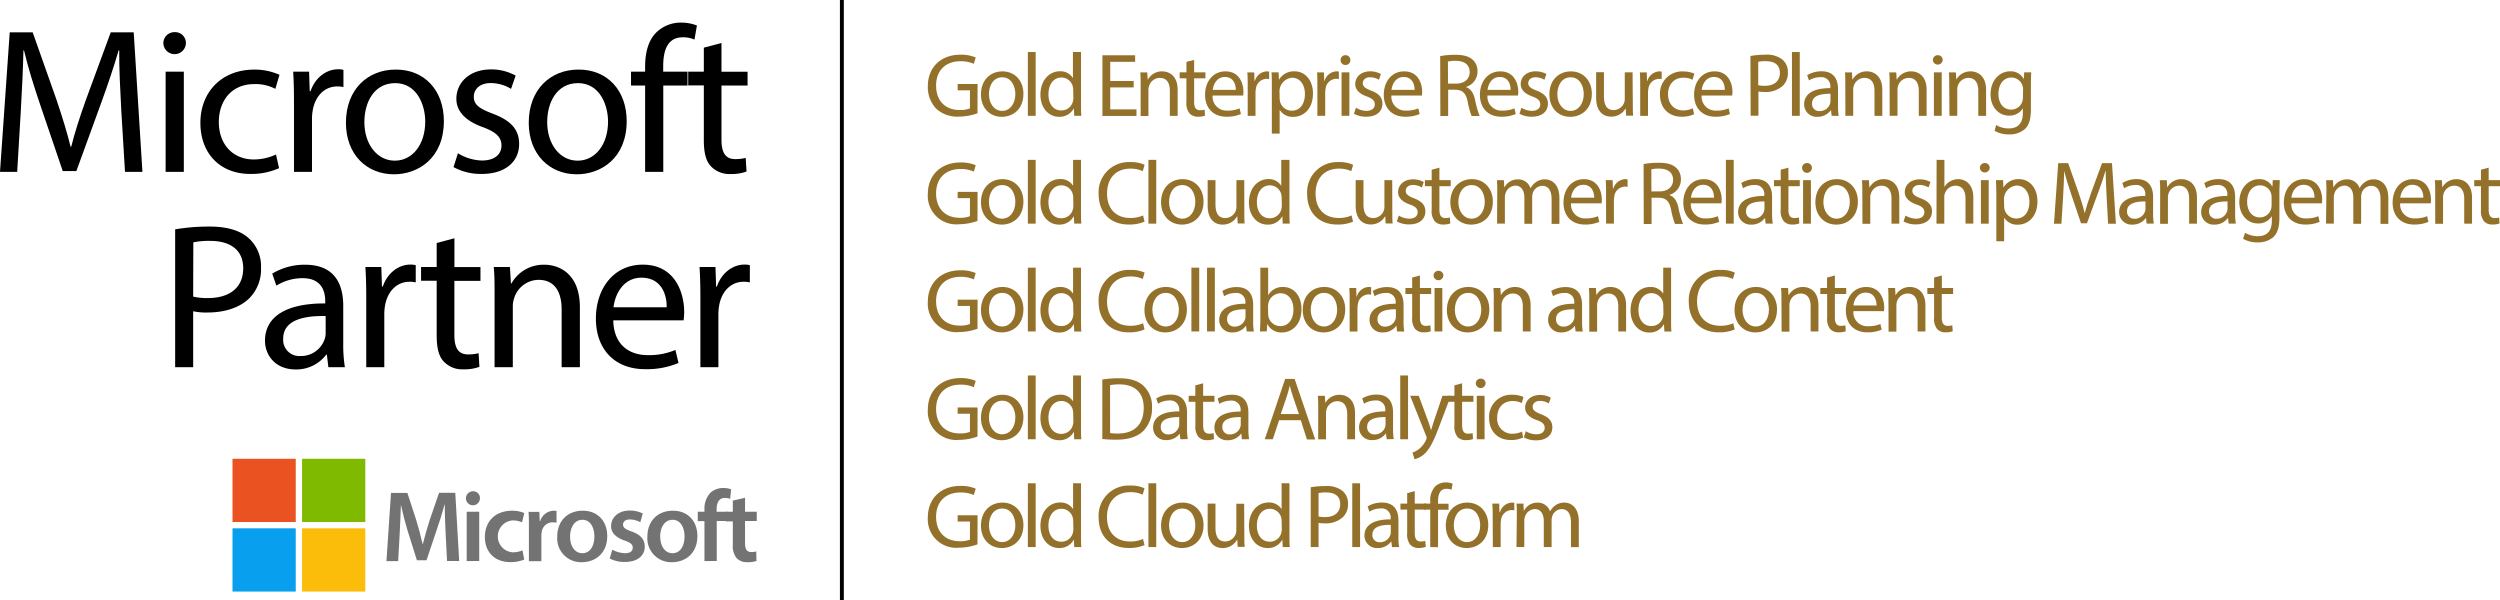 <svg id="Layer_1" data-name="Layer 1" xmlns="http://www.w3.org/2000/svg" viewBox="0 0 640 153.65"><defs><style>.cls-1{fill:#93712a;}.cls-2{fill:#737373;}.cls-3{fill:#7fb900;}.cls-4{fill:#ea5321;}.cls-5{fill:#08a0ee;}.cls-6{fill:#fbbc0a;}</style></defs><title>microsoft-partner</title><path class="cls-1" d="M250.24,29a14.42,14.42,0,0,1-4.76.85,8,8,0,0,1-5.79-2A8,8,0,0,1,237.53,22c0-4.62,3.19-8,8.39-8a9.6,9.6,0,0,1,3.86.71l-.48,1.63a8,8,0,0,0-3.43-.66c-3.77,0-6.23,2.34-6.23,6.23s2.37,6.25,6,6.25a6.56,6.56,0,0,0,2.67-.41V23.12h-3.15V21.51h5.1Z"/><path class="cls-1" d="M262,24c0,4.12-2.86,5.91-5.55,5.91-3,0-5.33-2.21-5.33-5.73,0-3.72,2.44-5.91,5.52-5.91S262,20.59,262,24Zm-8.83.11c0,2.44,1.4,4.28,3.38,4.28s3.38-1.81,3.38-4.32c0-1.89-.95-4.28-3.34-4.28S253.17,22,253.17,24.1Z"/><path class="cls-1" d="M263.13,13.32h2V29.65h-2Z"/><path class="cls-1" d="M276.74,13.32V26.77c0,1,0,2.12.09,2.88H275l-.09-1.93h0a4.13,4.13,0,0,1-3.8,2.18c-2.69,0-4.76-2.28-4.76-5.66,0-3.7,2.28-6,5-6A3.73,3.73,0,0,1,274.67,20h0V13.32Zm-2,9.73a3.46,3.46,0,0,0-.09-.85,3,3,0,0,0-2.92-2.35c-2.09,0-3.33,1.84-3.33,4.3,0,2.25,1.1,4.12,3.29,4.12a3,3,0,0,0,3-2.42,3.42,3.42,0,0,0,.09-.87Z"/><path class="cls-1" d="M290.22,22.38h-6V28h6.72v1.68h-8.72V14.15h8.37v1.68h-6.37v4.9h6Z"/><path class="cls-1" d="M292,21.53c0-1.15,0-2.09-.09-3h1.79l.12,1.84h.05a4.07,4.07,0,0,1,3.67-2.1c1.54,0,3.94.92,3.94,4.74v6.65h-2V23.23c0-1.79-.66-3.29-2.57-3.29A2.89,2.89,0,0,0,294.17,22,3,3,0,0,0,294,23v6.69h-2Z"/><path class="cls-1" d="M305.7,15.32v3.2h2.89v1.54H305.7v6c0,1.38.39,2.16,1.51,2.16a4.54,4.54,0,0,0,1.18-.14l.09,1.52a5,5,0,0,1-1.8.28A2.8,2.8,0,0,1,304.5,29a4.16,4.16,0,0,1-.78-2.9V20.06H302V18.52h1.73V15.85Z"/><path class="cls-1" d="M310.43,24.45a3.57,3.57,0,0,0,3.82,3.86,7.35,7.35,0,0,0,3.08-.57l.35,1.45a9.06,9.06,0,0,1-3.7.69c-3.43,0-5.48-2.26-5.48-5.61s2-6,5.22-6c3.64,0,4.6,3.2,4.6,5.25a6.46,6.46,0,0,1-.07.94ZM316.37,23c0-1.29-.53-3.29-2.81-3.29-2.05,0-2.94,1.89-3.1,3.29Z"/><path class="cls-1" d="M319.41,22c0-1.31,0-2.44-.1-3.47h1.77l.07,2.18h.1a3.34,3.34,0,0,1,3.08-2.44,2.4,2.4,0,0,1,.57.07v1.91a3.41,3.41,0,0,0-.69-.07,2.83,2.83,0,0,0-2.71,2.6,5.36,5.36,0,0,0-.09.94v5.94h-2Z"/><path class="cls-1" d="M325.59,22.15c0-1.42,0-2.57-.09-3.63h1.82l.09,1.91h0a4.38,4.38,0,0,1,4-2.17c2.69,0,4.71,2.28,4.71,5.66,0,4-2.43,6-5.06,6a3.87,3.87,0,0,1-3.42-1.75h-.05V34.2h-2Zm2,3a5,5,0,0,0,.09.82,3.12,3.12,0,0,0,3,2.37c2.14,0,3.38-1.74,3.38-4.3,0-2.23-1.17-4.14-3.31-4.14a3.52,3.52,0,0,0-3.2,3.34Z"/><path class="cls-1" d="M337.25,22c0-1.31,0-2.44-.09-3.47h1.77L339,20.7h.09a3.36,3.36,0,0,1,3.08-2.44,2.56,2.56,0,0,1,.58.07v1.91a3.49,3.49,0,0,0-.69-.07,2.84,2.84,0,0,0-2.72,2.6,6.52,6.52,0,0,0-.09.94v5.94h-2Z"/><path class="cls-1" d="M345.69,15.39a1.19,1.19,0,0,1-1.28,1.24,1.2,1.2,0,0,1-1.22-1.24,1.22,1.22,0,0,1,1.26-1.26A1.2,1.2,0,0,1,345.69,15.39Zm-2.25,14.26V18.52h2V29.65Z"/><path class="cls-1" d="M347.12,27.58a5.33,5.33,0,0,0,2.67.8c1.47,0,2.16-.73,2.16-1.65s-.58-1.5-2.07-2.05c-2-.71-2.94-1.82-2.94-3.15,0-1.79,1.44-3.27,3.84-3.27a5.63,5.63,0,0,1,2.73.69l-.5,1.48a4.33,4.33,0,0,0-2.28-.65c-1.2,0-1.86.69-1.86,1.52s.66,1.33,2.11,1.89c1.93.73,2.92,1.7,2.92,3.35,0,2-1.51,3.34-4.16,3.34a6.38,6.38,0,0,1-3.13-.76Z"/><path class="cls-1" d="M356.2,24.45A3.57,3.57,0,0,0,360,28.31a7.35,7.35,0,0,0,3.08-.57l.35,1.45a9.06,9.06,0,0,1-3.7.69c-3.43,0-5.48-2.26-5.48-5.61s2-6,5.22-6c3.64,0,4.6,3.2,4.6,5.25a8.31,8.31,0,0,1-.07.94ZM362.14,23c0-1.29-.53-3.29-2.81-3.29-2.05,0-2.94,1.89-3.1,3.29Z"/><path class="cls-1" d="M368.69,14.36a20.58,20.58,0,0,1,3.84-.33c2.14,0,3.52.39,4.49,1.27a3.87,3.87,0,0,1,1.22,2.94,4.08,4.08,0,0,1-2.92,4v.07c1.19.41,1.9,1.51,2.27,3.12a25.36,25.36,0,0,0,1.2,4.26h-2.07a19.62,19.62,0,0,1-1-3.71c-.46-2.13-1.28-2.94-3.1-3h-1.89v6.72h-2Zm2,7.05h2.05c2.14,0,3.5-1.17,3.5-2.94,0-2-1.45-2.87-3.57-2.9a8.36,8.36,0,0,0-2,.19Z"/><path class="cls-1" d="M380.79,24.45a3.56,3.56,0,0,0,3.82,3.86,7.35,7.35,0,0,0,3.08-.57l.34,1.45a9,9,0,0,1-3.7.69c-3.43,0-5.47-2.26-5.47-5.61s2-6,5.22-6c3.63,0,4.6,3.2,4.6,5.25a8.31,8.31,0,0,1-.07.94ZM386.72,23c0-1.29-.53-3.29-2.8-3.29-2.05,0-2.95,1.89-3.11,3.29Z"/><path class="cls-1" d="M389.48,27.58a5.33,5.33,0,0,0,2.67.8c1.47,0,2.16-.73,2.16-1.65s-.57-1.5-2.07-2.05c-2-.71-2.94-1.82-2.94-3.15,0-1.79,1.45-3.27,3.84-3.27a5.64,5.64,0,0,1,2.74.69l-.51,1.48a4.3,4.3,0,0,0-2.28-.65c-1.19,0-1.86.69-1.86,1.52s.67,1.33,2.12,1.89c1.93.73,2.92,1.7,2.92,3.35,0,2-1.52,3.34-4.16,3.34a6.35,6.35,0,0,1-3.13-.76Z"/><path class="cls-1" d="M407.51,24c0,4.12-2.85,5.91-5.54,5.91-3,0-5.33-2.21-5.33-5.73,0-3.72,2.44-5.91,5.52-5.91S407.51,20.59,407.51,24Zm-8.83.11c0,2.44,1.41,4.28,3.38,4.28s3.38-1.81,3.38-4.32c0-1.89-.94-4.28-3.33-4.28S398.68,22,398.68,24.1Z"/><path class="cls-1" d="M418,26.61c0,1.15,0,2.16.09,3h-1.8l-.11-1.82h-.05a4.18,4.18,0,0,1-3.68,2.07c-1.74,0-3.84-1-3.84-4.88v-6.5h2v6.16c0,2.12.64,3.54,2.48,3.54a2.92,2.92,0,0,0,2.67-1.84,3.09,3.09,0,0,0,.18-1V18.52h2Z"/><path class="cls-1" d="M419.89,22c0-1.31,0-2.44-.09-3.47h1.77l.07,2.18h.09a3.35,3.35,0,0,1,3.08-2.44,2.56,2.56,0,0,1,.58.07v1.91a3.49,3.49,0,0,0-.69-.07,2.84,2.84,0,0,0-2.72,2.6,6.52,6.52,0,0,0-.09.94v5.94h-2Z"/><path class="cls-1" d="M433.69,29.23a7.38,7.38,0,0,1-3.2.65c-3.36,0-5.54-2.28-5.54-5.68a5.66,5.66,0,0,1,6-5.91,6.86,6.86,0,0,1,2.8.57l-.46,1.57a4.63,4.63,0,0,0-2.34-.53c-2.55,0-3.93,1.88-3.93,4.2,0,2.58,1.65,4.17,3.86,4.17a5.76,5.76,0,0,0,2.48-.55Z"/><path class="cls-1" d="M435.62,24.45a3.57,3.57,0,0,0,3.82,3.86,7.35,7.35,0,0,0,3.08-.57l.35,1.45a9.12,9.12,0,0,1-3.71.69c-3.42,0-5.47-2.26-5.47-5.61s2-6,5.22-6c3.63,0,4.6,3.2,4.6,5.25a8.31,8.31,0,0,1-.07.94ZM441.55,23c0-1.29-.52-3.29-2.8-3.29-2.05,0-2.94,1.89-3.11,3.29Z"/><path class="cls-1" d="M448.11,14.33A23.31,23.31,0,0,1,452,14a6.36,6.36,0,0,1,4.35,1.29,4.17,4.17,0,0,1,1.35,3.24,4.54,4.54,0,0,1-1.19,3.31,6.41,6.41,0,0,1-4.74,1.71,7.15,7.15,0,0,1-1.61-.14v6.21h-2Zm2,7.48a7,7,0,0,0,1.66.16c2.41,0,3.88-1.18,3.88-3.31s-1.45-3-3.65-3a8.57,8.57,0,0,0-1.89.16Z"/><path class="cls-1" d="M458.74,13.32h2V29.65h-2Z"/><path class="cls-1" d="M468.9,29.65l-.16-1.41h-.07a4.13,4.13,0,0,1-3.4,1.66,3.18,3.18,0,0,1-3.41-3.2c0-2.69,2.4-4.16,6.7-4.14v-.23A2.29,2.29,0,0,0,466,19.76a5.5,5.5,0,0,0-2.9.83l-.46-1.34a7,7,0,0,1,3.66-1c3.4,0,4.23,2.33,4.23,4.56V27a15.5,15.5,0,0,0,.18,2.67ZM468.6,24c-2.21,0-4.71.34-4.71,2.5a1.8,1.8,0,0,0,1.91,1.94,2.76,2.76,0,0,0,2.69-1.87,2,2,0,0,0,.11-.64Z"/><path class="cls-1" d="M472.4,21.53c0-1.15,0-2.09-.09-3h1.79l.11,1.84h.05a4.09,4.09,0,0,1,3.68-2.1c1.54,0,3.93.92,3.93,4.74v6.65h-2V23.23c0-1.79-.67-3.29-2.58-3.29A2.89,2.89,0,0,0,474.56,22a3,3,0,0,0-.14.95v6.69h-2Z"/><path class="cls-1" d="M483.74,21.53c0-1.15,0-2.09-.09-3h1.79l.11,1.84h.05a4.09,4.09,0,0,1,3.68-2.1c1.54,0,3.93.92,3.93,4.74v6.65h-2V23.23c0-1.79-.67-3.29-2.58-3.29A2.88,2.88,0,0,0,485.9,22a3,3,0,0,0-.14.95v6.69h-2Z"/><path class="cls-1" d="M497.33,15.39a1.26,1.26,0,0,1-2.51,0,1.23,1.23,0,0,1,1.27-1.26A1.2,1.2,0,0,1,497.33,15.39Zm-2.25,14.26V18.52h2V29.65Z"/><path class="cls-1" d="M499,21.53c0-1.15,0-2.09-.09-3h1.79l.12,1.84h0a4.1,4.1,0,0,1,3.68-2.1c1.54,0,3.94.92,3.94,4.74v6.65h-2V23.23c0-1.79-.66-3.29-2.57-3.29A2.89,2.89,0,0,0,501.19,22a3,3,0,0,0-.13.95v6.69h-2Z"/><path class="cls-1" d="M520,18.52c-.05.8-.09,1.7-.09,3.06V28c0,2.55-.51,4.11-1.59,5.08a5.9,5.9,0,0,1-4,1.33,7.17,7.17,0,0,1-3.7-.92L511,32a6.23,6.23,0,0,0,3.26.88c2.07,0,3.59-1.08,3.59-3.89V27.74h0a4,4,0,0,1-3.54,1.86c-2.76,0-4.73-2.34-4.73-5.43,0-3.77,2.46-5.91,5-5.91a3.7,3.7,0,0,1,3.47,1.94h.05l.09-1.68Zm-2.09,4.39a3,3,0,0,0-3-3.06c-1.93,0-3.31,1.63-3.31,4.21,0,2.18,1.11,4,3.29,4A3,3,0,0,0,517.71,26a3.67,3.67,0,0,0,.16-1.08Z"/><path class="cls-1" d="M250.24,56.56a14.42,14.42,0,0,1-4.76.85,7.28,7.28,0,0,1-7.95-7.82c0-4.62,3.19-8,8.39-8a9.6,9.6,0,0,1,3.86.71l-.48,1.63a8,8,0,0,0-3.43-.66c-3.77,0-6.23,2.34-6.23,6.23s2.37,6.25,6,6.25a6.56,6.56,0,0,0,2.67-.41V50.72h-3.15V49.11h5.1Z"/><path class="cls-1" d="M262,51.59c0,4.12-2.86,5.91-5.55,5.91-3,0-5.33-2.21-5.33-5.73,0-3.72,2.44-5.91,5.52-5.91S262,48.19,262,51.59Zm-8.83.12c0,2.43,1.4,4.27,3.38,4.27s3.38-1.81,3.38-4.32c0-1.89-.95-4.28-3.34-4.28S253.17,49.59,253.17,51.71Z"/><path class="cls-1" d="M263.13,40.92h2V57.25h-2Z"/><path class="cls-1" d="M276.74,40.92V54.37c0,1,0,2.12.09,2.88H275l-.09-1.93h0a4.13,4.13,0,0,1-3.8,2.18c-2.69,0-4.76-2.28-4.76-5.66,0-3.7,2.28-6,5-6a3.73,3.73,0,0,1,3.36,1.71h0V40.92Zm-2,9.73a3.46,3.46,0,0,0-.09-.85,3,3,0,0,0-2.92-2.35c-2.09,0-3.33,1.84-3.33,4.3,0,2.25,1.1,4.12,3.29,4.12a3,3,0,0,0,3-2.42,3.42,3.42,0,0,0,.09-.87Z"/><path class="cls-1" d="M293,56.74a9.86,9.86,0,0,1-4.09.74c-4.37,0-7.66-2.76-7.66-7.84a7.71,7.71,0,0,1,8.1-8.14,8.17,8.17,0,0,1,3.67.69l-.48,1.63a7.26,7.26,0,0,0-3.13-.65c-3.63,0-6,2.33-6,6.4,0,3.79,2.18,6.23,5.95,6.23a7.89,7.89,0,0,0,3.27-.65Z"/><path class="cls-1" d="M294,40.92h2V57.25h-2Z"/><path class="cls-1" d="M308.11,51.59c0,4.12-2.85,5.91-5.54,5.91-3,0-5.34-2.21-5.34-5.73,0-3.72,2.44-5.91,5.52-5.91S308.11,48.19,308.11,51.59Zm-8.83.12c0,2.43,1.4,4.27,3.38,4.27S306,54.17,306,51.66c0-1.89-.94-4.28-3.33-4.28S299.28,49.59,299.28,51.71Z"/><path class="cls-1" d="M318.55,54.21c0,1.15,0,2.16.09,3h-1.79l-.11-1.82h-.05A4.18,4.18,0,0,1,313,57.5c-1.75,0-3.84-1-3.84-4.87V46.12h2v6.16c0,2.12.65,3.54,2.49,3.54A2.91,2.91,0,0,0,316.34,54a2.86,2.86,0,0,0,.19-1V46.12h2Z"/><path class="cls-1" d="M330.1,40.92V54.37c0,1,0,2.12.09,2.88h-1.82l-.09-1.93h0a4.11,4.11,0,0,1-3.79,2.18c-2.69,0-4.76-2.28-4.76-5.66,0-3.7,2.28-6,5-6A3.73,3.73,0,0,1,328,47.57h0V40.92Zm-2,9.73a3.46,3.46,0,0,0-.09-.85,3,3,0,0,0-2.92-2.35c-2.09,0-3.33,1.84-3.33,4.3,0,2.25,1.1,4.12,3.29,4.12a3,3,0,0,0,3-2.42,3.42,3.42,0,0,0,.09-.87Z"/><path class="cls-1" d="M346.38,56.74a9.86,9.86,0,0,1-4.09.74c-4.37,0-7.66-2.76-7.66-7.84a7.71,7.71,0,0,1,8.09-8.14,8.19,8.19,0,0,1,3.68.69l-.48,1.63a7.26,7.26,0,0,0-3.13-.65c-3.63,0-6,2.33-6,6.4,0,3.79,2.18,6.23,5.95,6.23a7.89,7.89,0,0,0,3.27-.65Z"/><path class="cls-1" d="M356.43,54.21c0,1.15,0,2.16.09,3h-1.79l-.11-1.82h-.05a4.18,4.18,0,0,1-3.68,2.07c-1.75,0-3.84-1-3.84-4.87V46.12h2v6.16c0,2.12.65,3.54,2.49,3.54A2.91,2.91,0,0,0,354.22,54a2.86,2.86,0,0,0,.19-1V46.12h2Z"/><path class="cls-1" d="M358.09,55.18a5.33,5.33,0,0,0,2.67.8c1.47,0,2.16-.73,2.16-1.65s-.58-1.5-2.07-2c-2-.71-2.94-1.82-2.94-3.15,0-1.79,1.44-3.27,3.84-3.27a5.63,5.63,0,0,1,2.73.69L364,48a4.3,4.3,0,0,0-2.28-.65c-1.2,0-1.86.69-1.86,1.52s.66,1.33,2.11,1.89c1.93.73,2.92,1.7,2.92,3.35,0,2-1.51,3.34-4.16,3.34a6.38,6.38,0,0,1-3.13-.76Z"/><path class="cls-1" d="M368.49,42.92v3.2h2.89v1.54h-2.89v6c0,1.38.39,2.16,1.51,2.16a4.54,4.54,0,0,0,1.18-.14l.09,1.52a5,5,0,0,1-1.8.28,2.8,2.8,0,0,1-2.18-.85,4.11,4.11,0,0,1-.78-2.9V47.66h-1.73V46.12h1.73V43.45Z"/><path class="cls-1" d="M382.17,51.59c0,4.12-2.85,5.91-5.54,5.91-3,0-5.34-2.21-5.34-5.73,0-3.72,2.44-5.91,5.52-5.91S382.17,48.19,382.17,51.59Zm-8.83.12c0,2.43,1.4,4.27,3.38,4.27s3.38-1.81,3.38-4.32c0-1.89-.94-4.28-3.34-4.28S373.34,49.59,373.34,51.71Z"/><path class="cls-1" d="M383.3,49.13c0-1.15,0-2.09-.09-3H385l.09,1.79h.07a3.82,3.82,0,0,1,3.49-2,3.28,3.28,0,0,1,3.15,2.24h.05a4.38,4.38,0,0,1,1.24-1.45,3.78,3.78,0,0,1,2.46-.79c1.47,0,3.66,1,3.66,4.83v6.56h-2V51c0-2.14-.78-3.43-2.42-3.43a2.63,2.63,0,0,0-2.39,1.84,3.39,3.39,0,0,0-.16,1v6.88h-2V50.58c0-1.77-.79-3.06-2.33-3.06a2.76,2.76,0,0,0-2.5,2,2.71,2.71,0,0,0-.16,1v6.72h-2Z"/><path class="cls-1" d="M402.18,52.05A3.56,3.56,0,0,0,406,55.91a7.35,7.35,0,0,0,3.08-.57l.34,1.45a9,9,0,0,1-3.7.69c-3.43,0-5.47-2.26-5.47-5.61s2-6,5.22-6c3.63,0,4.6,3.2,4.6,5.25a8.31,8.31,0,0,1-.07.94Zm5.93-1.45c0-1.29-.53-3.29-2.8-3.29-2.05,0-2.95,1.89-3.11,3.29Z"/><path class="cls-1" d="M411.15,49.59c0-1.31,0-2.44-.09-3.47h1.77l.07,2.18H413a3.35,3.35,0,0,1,3.08-2.44,2.56,2.56,0,0,1,.58.07v1.91a3.49,3.49,0,0,0-.69-.07,2.84,2.84,0,0,0-2.72,2.6,6.52,6.52,0,0,0-.09.94v5.94h-2Z"/><path class="cls-1" d="M420.76,42a20.58,20.58,0,0,1,3.84-.33c2.14,0,3.52.39,4.49,1.27a3.87,3.87,0,0,1,1.22,2.94,4.08,4.08,0,0,1-2.92,4v.07c1.19.41,1.9,1.51,2.27,3.12a25.36,25.36,0,0,0,1.2,4.26h-2.07a20.46,20.46,0,0,1-1-3.71c-.46-2.13-1.28-2.94-3.1-3h-1.89v6.72h-2Zm2,7h2.05c2.14,0,3.5-1.17,3.5-2.94,0-2-1.45-2.87-3.57-2.9a8.36,8.36,0,0,0-2,.19Z"/><path class="cls-1" d="M432.86,52.05a3.57,3.57,0,0,0,3.82,3.86,7.35,7.35,0,0,0,3.08-.57l.35,1.45a9.12,9.12,0,0,1-3.71.69c-3.42,0-5.47-2.26-5.47-5.61s2-6,5.22-6c3.63,0,4.6,3.2,4.6,5.25a8.31,8.31,0,0,1-.07.94Zm5.93-1.45c0-1.29-.52-3.29-2.8-3.29-2.05,0-2.94,1.89-3.11,3.29Z"/><path class="cls-1" d="M441.83,40.92h2V57.25h-2Z"/><path class="cls-1" d="M452,57.25l-.16-1.41h-.07a4.14,4.14,0,0,1-3.41,1.66,3.17,3.17,0,0,1-3.4-3.2c0-2.69,2.39-4.16,6.69-4.14v-.23a2.29,2.29,0,0,0-2.53-2.57,5.55,5.55,0,0,0-2.9.83l-.46-1.34a7,7,0,0,1,3.66-1c3.4,0,4.23,2.33,4.23,4.56v4.16a15.43,15.43,0,0,0,.19,2.67Zm-.3-5.68c-2.21,0-4.72.34-4.72,2.5A1.8,1.8,0,0,0,448.89,56a2.76,2.76,0,0,0,2.69-1.87,2,2,0,0,0,.12-.64Z"/><path class="cls-1" d="M457.84,42.92v3.2h2.9v1.54h-2.9v6c0,1.38.39,2.16,1.52,2.16a4.39,4.39,0,0,0,1.17-.14l.09,1.52a4.94,4.94,0,0,1-1.79.28,2.84,2.84,0,0,1-2.19-.85,4.16,4.16,0,0,1-.78-2.9V47.66h-1.72V46.12h1.72V43.45Z"/><path class="cls-1" d="M463.84,43a1.25,1.25,0,0,1-2.5,0,1.22,1.22,0,0,1,1.26-1.26A1.2,1.2,0,0,1,463.84,43Zm-2.25,14.26V46.12h2V57.25Z"/><path class="cls-1" d="M475.62,51.59c0,4.12-2.85,5.91-5.54,5.91-3,0-5.34-2.21-5.34-5.73,0-3.72,2.44-5.91,5.52-5.91S475.62,48.19,475.62,51.59Zm-8.83.12c0,2.43,1.4,4.27,3.38,4.27s3.38-1.81,3.38-4.32c0-1.89-.95-4.28-3.34-4.28S466.79,49.59,466.79,51.71Z"/><path class="cls-1" d="M476.75,49.13c0-1.15,0-2.09-.1-3h1.8l.11,1.84h.05a4.09,4.09,0,0,1,3.68-2.1c1.54,0,3.93.92,3.93,4.74v6.65h-2V50.83c0-1.79-.67-3.29-2.58-3.29a2.88,2.88,0,0,0-2.71,2.07,2.75,2.75,0,0,0-.14,1v6.69h-2Z"/><path class="cls-1" d="M487.81,55.18a5.3,5.3,0,0,0,2.67.8c1.47,0,2.16-.73,2.16-1.65s-.58-1.5-2.07-2c-2-.71-2.95-1.82-2.95-3.15,0-1.79,1.45-3.27,3.84-3.27a5.64,5.64,0,0,1,2.74.69L493.69,48a4.26,4.26,0,0,0-2.27-.65c-1.2,0-1.86.69-1.86,1.52s.66,1.33,2.11,1.89c1.93.73,2.92,1.7,2.92,3.35,0,2-1.52,3.34-4.16,3.34a6.35,6.35,0,0,1-3.13-.76Z"/><path class="cls-1" d="M495.77,40.92h2v6.95h0a3.63,3.63,0,0,1,1.45-1.43,4.08,4.08,0,0,1,2.06-.58c1.5,0,3.89.92,3.89,4.76v6.63h-2v-6.4c0-1.79-.67-3.31-2.58-3.31a2.9,2.9,0,0,0-2.71,2,2.32,2.32,0,0,0-.14,1v6.72h-2Z"/><path class="cls-1" d="M509.36,43a1.26,1.26,0,0,1-2.51,0,1.23,1.23,0,0,1,1.27-1.26A1.2,1.2,0,0,1,509.36,43Zm-2.25,14.26V46.12h2V57.25Z"/><path class="cls-1" d="M511.06,49.75c0-1.42-.05-2.57-.09-3.63h1.82l.09,1.91h0a4.38,4.38,0,0,1,4-2.17c2.69,0,4.71,2.28,4.71,5.66,0,4-2.44,6-5.06,6a3.87,3.87,0,0,1-3.42-1.75h-.05v6h-2Zm2,3a5,5,0,0,0,.09.82,3.12,3.12,0,0,0,3,2.37c2.14,0,3.38-1.74,3.38-4.3,0-2.23-1.17-4.14-3.31-4.14a3.52,3.52,0,0,0-3.2,3.34Z"/><path class="cls-1" d="M539.3,50.44c-.11-2.16-.25-4.76-.23-6.69H539c-.53,1.82-1.17,3.75-2,5.89l-2.74,7.52h-1.52l-2.5-7.39c-.74-2.18-1.36-4.18-1.8-6h0c-.05,1.93-.16,4.53-.3,6.85l-.42,6.65h-1.9l1.08-15.5h2.55l2.64,7.49c.65,1.91,1.18,3.61,1.57,5.22h.07c.39-1.56.94-3.26,1.63-5.22l2.76-7.49h2.55l1,15.5h-2Z"/><path class="cls-1" d="M549.54,57.25l-.16-1.41h-.07a4.14,4.14,0,0,1-3.41,1.66,3.17,3.17,0,0,1-3.4-3.2c0-2.69,2.39-4.16,6.69-4.14v-.23a2.29,2.29,0,0,0-2.53-2.57,5.49,5.49,0,0,0-2.89.83l-.46-1.34a7,7,0,0,1,3.65-1c3.41,0,4.23,2.33,4.23,4.56v4.16a15.43,15.43,0,0,0,.19,2.67Zm-.3-5.68c-2.21,0-4.72.34-4.72,2.5A1.8,1.8,0,0,0,546.43,56a2.76,2.76,0,0,0,2.69-1.87,2,2,0,0,0,.12-.64Z"/><path class="cls-1" d="M553,49.13c0-1.15,0-2.09-.1-3h1.8l.11,1.84h0a4.09,4.09,0,0,1,3.68-2.1c1.54,0,3.93.92,3.93,4.74v6.65h-2V50.83c0-1.79-.67-3.29-2.58-3.29a2.88,2.88,0,0,0-2.71,2.07,2.75,2.75,0,0,0-.14,1v6.69h-2Z"/><path class="cls-1" d="M570.54,57.25l-.16-1.41h-.07a4.14,4.14,0,0,1-3.41,1.66,3.17,3.17,0,0,1-3.4-3.2c0-2.69,2.39-4.16,6.69-4.14v-.23a2.29,2.29,0,0,0-2.53-2.57,5.55,5.55,0,0,0-2.9.83l-.46-1.34a7,7,0,0,1,3.66-1c3.4,0,4.23,2.33,4.23,4.56v4.16a15.43,15.43,0,0,0,.19,2.67Zm-.3-5.68c-2.21,0-4.72.34-4.72,2.5A1.8,1.8,0,0,0,567.43,56a2.76,2.76,0,0,0,2.69-1.87,2,2,0,0,0,.12-.64Z"/><path class="cls-1" d="M583.62,46.12c0,.8-.09,1.7-.09,3.06v6.46c0,2.55-.51,4.11-1.59,5.08a5.89,5.89,0,0,1-4,1.33,7.18,7.18,0,0,1-3.71-.92l.51-1.54a6.29,6.29,0,0,0,3.26.88c2.08,0,3.59-1.08,3.59-3.89V55.34h0A4,4,0,0,1,578,57.2c-2.75,0-4.73-2.34-4.73-5.43,0-3.77,2.46-5.91,5-5.91a3.7,3.7,0,0,1,3.47,1.94h0l.09-1.68Zm-2.09,4.39a2.67,2.67,0,0,0-.12-.92,2.9,2.9,0,0,0-2.82-2.14c-1.94,0-3.32,1.63-3.32,4.21,0,2.18,1.11,4,3.29,4a3,3,0,0,0,2.81-2.07,3.67,3.67,0,0,0,.16-1.08Z"/><path class="cls-1" d="M586.59,52.05a3.56,3.56,0,0,0,3.82,3.86,7.35,7.35,0,0,0,3.08-.57l.34,1.45a9,9,0,0,1-3.7.69c-3.42,0-5.47-2.26-5.47-5.61s2-6,5.22-6c3.63,0,4.6,3.2,4.6,5.25a8.31,8.31,0,0,1-.07.94Zm5.93-1.45c0-1.29-.53-3.29-2.8-3.29-2.05,0-3,1.89-3.11,3.29Z"/><path class="cls-1" d="M595.56,49.13c0-1.15,0-2.09-.09-3h1.77l.09,1.79h.07a3.84,3.84,0,0,1,3.5-2,3.3,3.3,0,0,1,3.15,2.24h0a4.5,4.5,0,0,1,1.24-1.45,3.8,3.8,0,0,1,2.46-.79c1.48,0,3.66,1,3.66,4.83v6.56h-2V51c0-2.14-.78-3.43-2.41-3.43a2.61,2.61,0,0,0-2.39,1.84,3.39,3.39,0,0,0-.16,1v6.88h-2V50.58c0-1.77-.78-3.06-2.32-3.06a2.76,2.76,0,0,0-2.51,2,2.71,2.71,0,0,0-.16,1v6.72h-2Z"/><path class="cls-1" d="M614.44,52.05a3.57,3.57,0,0,0,3.82,3.86,7.35,7.35,0,0,0,3.08-.57l.35,1.45a9.06,9.06,0,0,1-3.7.69c-3.43,0-5.48-2.26-5.48-5.61s2-6,5.22-6c3.64,0,4.6,3.2,4.6,5.25a6.46,6.46,0,0,1-.07.94Zm5.94-1.45c0-1.29-.53-3.29-2.81-3.29-2.05,0-2.94,1.89-3.1,3.29Z"/><path class="cls-1" d="M623.41,49.13c0-1.15,0-2.09-.09-3h1.8l.11,1.84h0a4.09,4.09,0,0,1,3.68-2.1c1.54,0,3.93.92,3.93,4.74v6.65h-2V50.83c0-1.79-.66-3.29-2.57-3.29a2.88,2.88,0,0,0-2.71,2.07,2.75,2.75,0,0,0-.14,1v6.69h-2Z"/><path class="cls-1" d="M637.1,42.92v3.2H640v1.54h-2.9v6c0,1.38.39,2.16,1.52,2.16a4.39,4.39,0,0,0,1.17-.14l.09,1.52a4.94,4.94,0,0,1-1.79.28,2.82,2.82,0,0,1-2.19-.85,4.16,4.16,0,0,1-.78-2.9V47.66H633.4V46.12h1.72V43.45Z"/><path class="cls-1" d="M250.24,84.16a14.42,14.42,0,0,1-4.76.85,7.28,7.28,0,0,1-7.95-7.82c0-4.62,3.19-8,8.39-8a9.6,9.6,0,0,1,3.86.71l-.48,1.63a8.17,8.17,0,0,0-3.43-.66c-3.77,0-6.23,2.34-6.23,6.23s2.37,6.25,6,6.25a6.56,6.56,0,0,0,2.67-.41V78.32h-3.15V76.71h5.1Z"/><path class="cls-1" d="M262,79.19c0,4.12-2.86,5.91-5.55,5.91-3,0-5.33-2.21-5.33-5.73,0-3.72,2.44-5.91,5.52-5.91S262,75.79,262,79.19Zm-8.83.12c0,2.43,1.4,4.27,3.38,4.27s3.38-1.81,3.38-4.32c0-1.89-.95-4.28-3.34-4.28S253.17,77.19,253.17,79.31Z"/><path class="cls-1" d="M263.13,68.52h2V84.85h-2Z"/><path class="cls-1" d="M276.74,68.52V82c0,1,0,2.12.09,2.88H275l-.09-1.93h0a4.13,4.13,0,0,1-3.8,2.18c-2.69,0-4.76-2.28-4.76-5.66,0-3.7,2.28-6,5-6a3.73,3.73,0,0,1,3.36,1.71h0V68.52Zm-2,9.73a3.46,3.46,0,0,0-.09-.85,3,3,0,0,0-2.92-2.35c-2.09,0-3.33,1.84-3.33,4.3,0,2.25,1.1,4.12,3.29,4.12a3,3,0,0,0,3-2.42,3.42,3.42,0,0,0,.09-.87Z"/><path class="cls-1" d="M293,84.34a9.86,9.86,0,0,1-4.09.74c-4.37,0-7.66-2.76-7.66-7.84a7.71,7.71,0,0,1,8.1-8.14,8.17,8.17,0,0,1,3.67.69l-.48,1.63a7.26,7.26,0,0,0-3.13-.65c-3.63,0-6,2.33-6,6.4,0,3.79,2.18,6.23,5.95,6.23a7.89,7.89,0,0,0,3.27-.65Z"/><path class="cls-1" d="M303.85,79.19c0,4.12-2.85,5.91-5.54,5.91-3,0-5.33-2.21-5.33-5.73,0-3.72,2.44-5.91,5.52-5.91S303.85,75.79,303.85,79.19Zm-8.83.12c0,2.43,1.41,4.27,3.39,4.27s3.38-1.81,3.38-4.32c0-1.89-1-4.28-3.34-4.28S295,77.19,295,79.31Z"/><path class="cls-1" d="M305,68.52h2V84.85h-2Z"/><path class="cls-1" d="M309,68.52h2V84.85h-2Z"/><path class="cls-1" d="M319.15,84.85,319,83.44h-.07a4.13,4.13,0,0,1-3.4,1.66,3.18,3.18,0,0,1-3.41-3.2c0-2.69,2.4-4.16,6.7-4.14v-.23A2.29,2.29,0,0,0,316.28,75a5.5,5.5,0,0,0-2.9.83l-.46-1.34a7,7,0,0,1,3.66-1c3.4,0,4.23,2.33,4.23,4.56v4.16a15.5,15.5,0,0,0,.18,2.67Zm-.3-5.68c-2.21,0-4.71.34-4.71,2.5a1.8,1.8,0,0,0,1.91,1.94,2.76,2.76,0,0,0,2.69-1.87,2,2,0,0,0,.11-.64Z"/><path class="cls-1" d="M322.56,84.85c0-.76.09-1.89.09-2.88V68.52h2v7h.05a4.15,4.15,0,0,1,3.79-2.05c2.76,0,4.71,2.3,4.69,5.69,0,4-2.51,5.95-5,5.95A4,4,0,0,1,324.46,83h-.06l-.1,1.84Zm2.09-4.46a4.29,4.29,0,0,0,.09.73,3.12,3.12,0,0,0,3,2.37c2.11,0,3.38-1.72,3.38-4.28,0-2.23-1.15-4.14-3.31-4.14a3.25,3.25,0,0,0-3.09,2.49,4.4,4.4,0,0,0-.11.83Z"/><path class="cls-1" d="M344.38,79.19c0,4.12-2.85,5.91-5.54,5.91-3,0-5.34-2.21-5.34-5.73,0-3.72,2.44-5.91,5.52-5.91S344.38,75.79,344.38,79.19Zm-8.83.12c0,2.43,1.4,4.27,3.38,4.27s3.38-1.81,3.38-4.32c0-1.89-.94-4.28-3.33-4.28S335.55,77.19,335.55,79.31Z"/><path class="cls-1" d="M345.51,77.19c0-1.31,0-2.44-.09-3.47h1.77l.07,2.18h.09a3.35,3.35,0,0,1,3.08-2.44,2.56,2.56,0,0,1,.58.07v1.91a3.49,3.49,0,0,0-.69-.07A2.84,2.84,0,0,0,347.6,78a6.52,6.52,0,0,0-.09.94v5.94h-2Z"/><path class="cls-1" d="M357.65,84.85l-.16-1.41h-.07A4.12,4.12,0,0,1,354,85.1a3.17,3.17,0,0,1-3.4-3.2c0-2.69,2.39-4.16,6.69-4.14v-.23A2.29,2.29,0,0,0,354.78,75a5.5,5.5,0,0,0-2.9.83l-.46-1.34a7,7,0,0,1,3.66-1c3.4,0,4.23,2.33,4.23,4.56v4.16a15.5,15.5,0,0,0,.18,2.67Zm-.3-5.68c-2.2,0-4.71.34-4.71,2.5a1.8,1.8,0,0,0,1.91,1.94,2.76,2.76,0,0,0,2.69-1.87,2,2,0,0,0,.11-.64Z"/><path class="cls-1" d="M363.5,70.52v3.2h2.89v1.54H363.5v6c0,1.38.39,2.16,1.51,2.16a4.54,4.54,0,0,0,1.18-.14l.09,1.52a5,5,0,0,1-1.8.28,2.8,2.8,0,0,1-2.18-.85,4.11,4.11,0,0,1-.78-2.9V75.26h-1.73V73.72h1.73V71.05Z"/><path class="cls-1" d="M369.5,70.59a1.26,1.26,0,0,1-2.51,0,1.23,1.23,0,0,1,1.27-1.26A1.2,1.2,0,0,1,369.5,70.59Zm-2.26,14.26V73.72h2V84.85Z"/><path class="cls-1" d="M381.27,79.19c0,4.12-2.85,5.91-5.54,5.91-3,0-5.33-2.21-5.33-5.73,0-3.72,2.43-5.91,5.51-5.91S381.27,75.79,381.27,79.19Zm-8.83.12c0,2.43,1.4,4.27,3.38,4.27s3.38-1.81,3.38-4.32c0-1.89-.94-4.28-3.33-4.28S372.44,77.19,372.44,79.31Z"/><path class="cls-1" d="M382.4,76.73c0-1.15,0-2.09-.09-3h1.79l.12,1.84h0a4.1,4.1,0,0,1,3.68-2.1c1.54,0,3.94.92,3.94,4.74v6.65h-2V78.43c0-1.79-.67-3.29-2.57-3.29a2.89,2.89,0,0,0-2.72,2.07,3,3,0,0,0-.14,1v6.69h-2Z"/><path class="cls-1" d="M403.35,84.85l-.16-1.41h-.07a4.12,4.12,0,0,1-3.4,1.66,3.17,3.17,0,0,1-3.4-3.2c0-2.69,2.39-4.16,6.69-4.14v-.23A2.29,2.29,0,0,0,400.48,75a5.5,5.5,0,0,0-2.9.83l-.46-1.34a7,7,0,0,1,3.66-1c3.4,0,4.23,2.33,4.23,4.56v4.16a15.5,15.5,0,0,0,.18,2.67Zm-.3-5.68c-2.2,0-4.71.34-4.71,2.5a1.8,1.8,0,0,0,1.91,1.94,2.76,2.76,0,0,0,2.69-1.87,2,2,0,0,0,.11-.64Z"/><path class="cls-1" d="M406.85,76.73c0-1.15,0-2.09-.09-3h1.79l.12,1.84h0a4.09,4.09,0,0,1,3.68-2.1c1.54,0,3.93.92,3.93,4.74v6.65h-2V78.43c0-1.79-.67-3.29-2.58-3.29A2.89,2.89,0,0,0,409,77.21a3,3,0,0,0-.14,1v6.69h-2Z"/><path class="cls-1" d="M427.8,68.52V82c0,1,0,2.12.09,2.88h-1.81l-.1-1.93h0a4.12,4.12,0,0,1-3.8,2.18c-2.69,0-4.76-2.28-4.76-5.66,0-3.7,2.28-6,5-6a3.72,3.72,0,0,1,3.36,1.71h0V68.52Zm-2,9.73a3.47,3.47,0,0,0-.1-.85,3,3,0,0,0-2.92-2.35c-2.09,0-3.33,1.84-3.33,4.3,0,2.25,1.1,4.12,3.29,4.12a3,3,0,0,0,3-2.42,3.41,3.41,0,0,0,.1-.87Z"/><path class="cls-1" d="M444.08,84.34a9.83,9.83,0,0,1-4.09.74c-4.37,0-7.66-2.76-7.66-7.84a7.71,7.71,0,0,1,8.1-8.14,8.26,8.26,0,0,1,3.68.69l-.49,1.63a7.21,7.21,0,0,0-3.12-.65c-3.64,0-6.05,2.33-6.05,6.4,0,3.79,2.18,6.23,6,6.23a7.84,7.84,0,0,0,3.26-.65Z"/><path class="cls-1" d="M454.92,79.19c0,4.12-2.85,5.91-5.54,5.91-3,0-5.34-2.21-5.34-5.73,0-3.72,2.44-5.91,5.52-5.91S454.92,75.79,454.92,79.19Zm-8.83.12c0,2.43,1.4,4.27,3.38,4.27s3.38-1.81,3.38-4.32c0-1.89-1-4.28-3.34-4.28S446.09,77.19,446.09,79.31Z"/><path class="cls-1" d="M456.05,76.73c0-1.15,0-2.09-.1-3h1.8l.11,1.84h.05a4.09,4.09,0,0,1,3.68-2.1c1.54,0,3.93.92,3.93,4.74v6.65h-2V78.43c0-1.79-.67-3.29-2.58-3.29a2.88,2.88,0,0,0-2.71,2.07,3,3,0,0,0-.14,1v6.69h-2Z"/><path class="cls-1" d="M469.73,70.52v3.2h2.9v1.54h-2.9v6c0,1.38.39,2.16,1.52,2.16a4.39,4.39,0,0,0,1.17-.14l.09,1.52a4.94,4.94,0,0,1-1.79.28,2.84,2.84,0,0,1-2.19-.85,4.16,4.16,0,0,1-.78-2.9V75.26H466V73.72h1.72V71.05Z"/><path class="cls-1" d="M474.47,79.65a3.56,3.56,0,0,0,3.82,3.86,7.39,7.39,0,0,0,3.08-.57l.34,1.45a9,9,0,0,1-3.7.69c-3.43,0-5.47-2.26-5.47-5.61s2-6,5.22-6c3.63,0,4.6,3.2,4.6,5.25a8.31,8.31,0,0,1-.07.94Zm5.93-1.45c0-1.29-.53-3.29-2.8-3.29-2.05,0-3,1.89-3.11,3.29Z"/><path class="cls-1" d="M483.44,76.73c0-1.15,0-2.09-.09-3h1.79l.11,1.84h.05a4.09,4.09,0,0,1,3.68-2.1c1.54,0,3.93.92,3.93,4.74v6.65h-2V78.43c0-1.79-.67-3.29-2.58-3.29a2.89,2.89,0,0,0-2.71,2.07,3,3,0,0,0-.14,1v6.69h-2Z"/><path class="cls-1" d="M497.12,70.52v3.2H500v1.54h-2.9v6c0,1.38.39,2.16,1.52,2.16a4.39,4.39,0,0,0,1.17-.14l.1,1.52a5,5,0,0,1-1.8.28,2.8,2.8,0,0,1-2.18-.85,4.11,4.11,0,0,1-.78-2.9V75.26h-1.73V73.72h1.73V71.05Z"/><path class="cls-1" d="M250.24,111.76a14.42,14.42,0,0,1-4.76.85,7.28,7.28,0,0,1-7.95-7.82c0-4.62,3.19-8,8.39-8a9.6,9.6,0,0,1,3.86.71l-.48,1.63a8,8,0,0,0-3.43-.66c-3.77,0-6.23,2.34-6.23,6.23s2.37,6.25,6,6.25a6.56,6.56,0,0,0,2.67-.41v-4.62h-3.15v-1.61h5.1Z"/><path class="cls-1" d="M262,106.79c0,4.12-2.86,5.91-5.55,5.91-3,0-5.33-2.21-5.33-5.73,0-3.72,2.44-5.91,5.52-5.91S262,103.39,262,106.79Zm-8.83.11c0,2.44,1.4,4.28,3.38,4.28s3.38-1.81,3.38-4.32c0-1.89-.95-4.28-3.34-4.28S253.17,104.79,253.17,106.9Z"/><path class="cls-1" d="M263.13,96.12h2v16.33h-2Z"/><path class="cls-1" d="M276.74,96.12v13.45c0,1,0,2.12.09,2.88H275l-.09-1.93h0a4.13,4.13,0,0,1-3.8,2.18c-2.69,0-4.76-2.28-4.76-5.66,0-3.7,2.28-6,5-6a3.73,3.73,0,0,1,3.36,1.71h0V96.12Zm-2,9.73a3.46,3.46,0,0,0-.09-.85,3,3,0,0,0-2.92-2.35c-2.09,0-3.33,1.84-3.33,4.3,0,2.25,1.1,4.12,3.29,4.12a3,3,0,0,0,3-2.42,3.42,3.42,0,0,0,.09-.87Z"/><path class="cls-1" d="M282.19,97.15a29.28,29.28,0,0,1,4.26-.32c2.87,0,4.92.67,6.27,1.93a7.15,7.15,0,0,1,2.19,5.57,8.17,8.17,0,0,1-2.23,6c-1.45,1.45-3.84,2.23-6.86,2.23a31.22,31.22,0,0,1-3.63-.18Zm2,13.71a12.79,12.79,0,0,0,2,.12c4.28,0,6.6-2.4,6.6-6.58,0-3.66-2-6-6.27-6a11,11,0,0,0-2.35.21Z"/><path class="cls-1" d="M302.18,112.45,302,111H302a4.14,4.14,0,0,1-3.41,1.66,3.17,3.17,0,0,1-3.4-3.2c0-2.69,2.39-4.16,6.69-4.14v-.23a2.29,2.29,0,0,0-2.53-2.57,5.49,5.49,0,0,0-2.89.83l-.46-1.34a7,7,0,0,1,3.65-1c3.4,0,4.23,2.33,4.23,4.56v4.16a15.51,15.51,0,0,0,.19,2.67Zm-.3-5.68c-2.21,0-4.72.34-4.72,2.5a1.8,1.8,0,0,0,1.91,1.94,2.76,2.76,0,0,0,2.69-1.87,2,2,0,0,0,.12-.64Z"/><path class="cls-1" d="M308,98.12v3.2h2.9v1.54H308v6c0,1.38.39,2.16,1.52,2.16a4.39,4.39,0,0,0,1.17-.14l.09,1.52a4.94,4.94,0,0,1-1.79.28,2.84,2.84,0,0,1-2.19-.85,4.16,4.16,0,0,1-.78-2.9v-6.07h-1.72v-1.54H306V98.65Z"/><path class="cls-1" d="M317.93,112.45l-.16-1.41h-.07a4.13,4.13,0,0,1-3.4,1.66,3.18,3.18,0,0,1-3.41-3.2c0-2.69,2.4-4.16,6.7-4.14v-.23a2.29,2.29,0,0,0-2.53-2.57,5.5,5.5,0,0,0-2.9.83l-.46-1.34a7,7,0,0,1,3.66-1c3.4,0,4.23,2.33,4.23,4.56v4.16a15.57,15.57,0,0,0,.18,2.67Zm-.3-5.68c-2.21,0-4.71.34-4.71,2.5a1.8,1.8,0,0,0,1.91,1.94,2.76,2.76,0,0,0,2.69-1.87,2,2,0,0,0,.11-.64Z"/><path class="cls-1" d="M327.45,107.57l-1.61,4.88h-2.06L329,97h2.42l5.28,15.5h-2.13L333,107.57Zm5.09-1.56L331,101.55c-.35-1-.58-1.93-.81-2.83h0c-.23.92-.49,1.86-.78,2.8L327.87,106Z"/><path class="cls-1" d="M337.46,104.33c0-1.15,0-2.09-.09-3h1.79l.12,1.84h0a4.09,4.09,0,0,1,3.68-2.1c1.54,0,3.93.92,3.93,4.74v6.65h-2V106c0-1.79-.67-3.29-2.58-3.29a2.89,2.89,0,0,0-2.71,2.07,3,3,0,0,0-.14,1v6.69h-2Z"/><path class="cls-1" d="M355,112.45,354.8,111h-.07a4.12,4.12,0,0,1-3.4,1.66,3.18,3.18,0,0,1-3.41-3.2c0-2.69,2.4-4.16,6.7-4.14v-.23a2.29,2.29,0,0,0-2.53-2.57,5.5,5.5,0,0,0-2.9.83l-.46-1.34a7,7,0,0,1,3.66-1c3.4,0,4.23,2.33,4.23,4.56v4.16a15.57,15.57,0,0,0,.18,2.67Zm-.3-5.68c-2.2,0-4.71.34-4.71,2.5a1.8,1.8,0,0,0,1.91,1.94,2.76,2.76,0,0,0,2.69-1.87,2,2,0,0,0,.11-.64Z"/><path class="cls-1" d="M358.46,96.12h2v16.33h-2Z"/><path class="cls-1" d="M363.2,101.32l2.43,6.57c.26.74.53,1.61.72,2.28h0c.21-.67.44-1.52.71-2.32l2.21-6.53h2.14l-3,7.93c-1.45,3.82-2.44,5.77-3.82,7a5.53,5.53,0,0,1-2.48,1.31l-.51-1.7a5.43,5.43,0,0,0,1.77-1,6.17,6.17,0,0,0,1.7-2.26,1.4,1.4,0,0,0,.16-.48,1.63,1.63,0,0,0-.14-.53L361,101.32Z"/><path class="cls-1" d="M374.3,98.12v3.2h2.9v1.54h-2.9v6c0,1.38.4,2.16,1.52,2.16a4.54,4.54,0,0,0,1.18-.14l.09,1.52a5,5,0,0,1-1.8.28,2.8,2.8,0,0,1-2.18-.85,4.11,4.11,0,0,1-.78-2.9v-6.07H370.6v-1.54h1.73V98.65Z"/><path class="cls-1" d="M380.31,98.19a1.26,1.26,0,0,1-2.51,0,1.23,1.23,0,0,1,1.27-1.26A1.2,1.2,0,0,1,380.31,98.19Zm-2.26,14.26V101.32h2v11.13Z"/><path class="cls-1" d="M389.94,112a7.36,7.36,0,0,1-3.19.65c-3.36,0-5.54-2.28-5.54-5.68a5.65,5.65,0,0,1,6-5.91,6.87,6.87,0,0,1,2.81.57l-.46,1.57a4.64,4.64,0,0,0-2.35-.53c-2.55,0-3.93,1.88-3.93,4.2a3.82,3.82,0,0,0,3.86,4.17,5.85,5.85,0,0,0,2.49-.55Z"/><path class="cls-1" d="M390.61,110.38a5.33,5.33,0,0,0,2.67.8c1.47,0,2.16-.73,2.16-1.65s-.57-1.5-2.07-2c-2-.71-2.94-1.82-2.94-3.15,0-1.79,1.45-3.27,3.84-3.27a5.63,5.63,0,0,1,2.73.69l-.5,1.48a4.3,4.3,0,0,0-2.28-.65c-1.19,0-1.86.69-1.86,1.52s.67,1.33,2.11,1.88c1.94.74,2.93,1.71,2.93,3.36,0,2-1.52,3.34-4.17,3.34a6.31,6.31,0,0,1-3.12-.76Z"/><path class="cls-1" d="M250.24,139.36a14.42,14.42,0,0,1-4.76.85,7.28,7.28,0,0,1-7.95-7.82c0-4.62,3.19-8,8.39-8a9.6,9.6,0,0,1,3.86.71l-.48,1.63a8,8,0,0,0-3.43-.66c-3.77,0-6.23,2.34-6.23,6.23s2.37,6.25,6,6.25a6.56,6.56,0,0,0,2.67-.41v-4.62h-3.15v-1.61h5.1Z"/><path class="cls-1" d="M262,134.39c0,4.12-2.86,5.91-5.55,5.91-3,0-5.33-2.21-5.33-5.73,0-3.72,2.44-5.91,5.52-5.91S262,131,262,134.39Zm-8.83.11c0,2.44,1.4,4.28,3.38,4.28s3.38-1.81,3.38-4.32c0-1.89-.95-4.28-3.34-4.28S253.17,132.39,253.17,134.5Z"/><path class="cls-1" d="M263.13,123.72h2v16.33h-2Z"/><path class="cls-1" d="M276.74,123.72v13.45c0,1,0,2.12.09,2.88H275l-.09-1.93h0a4.13,4.13,0,0,1-3.8,2.18c-2.69,0-4.76-2.28-4.76-5.66,0-3.7,2.28-6,5-6a3.73,3.73,0,0,1,3.36,1.71h0v-6.65Zm-2,9.73a3.46,3.46,0,0,0-.09-.85,3,3,0,0,0-2.92-2.35c-2.09,0-3.33,1.84-3.33,4.3,0,2.26,1.1,4.12,3.29,4.12a3,3,0,0,0,3-2.42,3.42,3.42,0,0,0,.09-.87Z"/><path class="cls-1" d="M293,139.54a9.86,9.86,0,0,1-4.09.74c-4.37,0-7.66-2.76-7.66-7.84a7.71,7.71,0,0,1,8.1-8.14A8.36,8.36,0,0,1,293,125l-.48,1.64a7.26,7.26,0,0,0-3.13-.65c-3.63,0-6,2.33-6,6.4,0,3.79,2.18,6.23,5.95,6.23a7.89,7.89,0,0,0,3.27-.65Z"/><path class="cls-1" d="M294,123.72h2v16.33h-2Z"/><path class="cls-1" d="M308.11,134.39c0,4.12-2.85,5.91-5.54,5.91-3,0-5.34-2.21-5.34-5.73,0-3.72,2.44-5.91,5.52-5.91S308.11,131,308.11,134.39Zm-8.83.11c0,2.44,1.4,4.28,3.38,4.28S306,137,306,134.46c0-1.89-.94-4.28-3.33-4.28S299.28,132.39,299.28,134.5Z"/><path class="cls-1" d="M318.55,137c0,1.15,0,2.16.09,3h-1.79l-.11-1.82h-.05A4.18,4.18,0,0,1,313,140.3c-1.75,0-3.84-1-3.84-4.88v-6.5h2v6.16c0,2.12.65,3.54,2.49,3.54a2.91,2.91,0,0,0,2.66-1.84,2.86,2.86,0,0,0,.19-1v-6.83h2Z"/><path class="cls-1" d="M330.1,123.72v13.45c0,1,0,2.12.09,2.88h-1.82l-.09-1.93h0a4.11,4.11,0,0,1-3.79,2.18c-2.69,0-4.76-2.28-4.76-5.66,0-3.7,2.28-6,5-6a3.73,3.73,0,0,1,3.36,1.71h0v-6.65Zm-2,9.73a3.46,3.46,0,0,0-.09-.85,3,3,0,0,0-2.92-2.35c-2.09,0-3.33,1.84-3.33,4.3,0,2.26,1.1,4.12,3.29,4.12a3,3,0,0,0,3-2.42,3.42,3.42,0,0,0,.09-.87Z"/><path class="cls-1" d="M335.55,124.73a23.31,23.31,0,0,1,3.84-.3,6.36,6.36,0,0,1,4.35,1.29,4.17,4.17,0,0,1,1.35,3.24,4.54,4.54,0,0,1-1.19,3.31,6.41,6.41,0,0,1-4.74,1.71,7.15,7.15,0,0,1-1.61-.14v6.21h-2Zm2,7.48a7,7,0,0,0,1.66.16c2.41,0,3.88-1.18,3.88-3.31s-1.45-3-3.65-3a8.57,8.57,0,0,0-1.89.16Z"/><path class="cls-1" d="M346.18,123.72h2v16.33h-2Z"/><path class="cls-1" d="M356.34,140.05l-.16-1.41h-.07a4.13,4.13,0,0,1-3.4,1.66,3.18,3.18,0,0,1-3.41-3.2c0-2.69,2.4-4.16,6.7-4.14v-.23a2.29,2.29,0,0,0-2.53-2.57,5.5,5.5,0,0,0-2.9.83l-.46-1.34a7,7,0,0,1,3.66-1c3.4,0,4.23,2.33,4.23,4.56v4.16a15.5,15.5,0,0,0,.18,2.67Zm-.3-5.68c-2.21-.05-4.71.34-4.71,2.5a1.8,1.8,0,0,0,1.91,1.94,2.76,2.76,0,0,0,2.69-1.87,2,2,0,0,0,.11-.64Z"/><path class="cls-1" d="M362.18,125.72v3.2h2.9v1.54h-2.9v6c0,1.38.39,2.16,1.52,2.16a4.39,4.39,0,0,0,1.17-.14L365,140a5,5,0,0,1-1.8.28,2.8,2.8,0,0,1-2.18-.85,4.11,4.11,0,0,1-.78-2.9v-6.07h-1.73v-1.54h1.73v-2.67Z"/><path class="cls-1" d="M366.14,140.05v-9.59h-1.56v-1.54h1.56v-.53a5.26,5.26,0,0,1,1.29-3.89,3.89,3.89,0,0,1,2.71-1,4.76,4.76,0,0,1,1.73.32l-.28,1.56a3.15,3.15,0,0,0-1.29-.25c-1.72,0-2.16,1.52-2.16,3.22v.6h2.69v1.54h-2.69v9.59Z"/><path class="cls-1" d="M381,134.39c0,4.12-2.85,5.91-5.54,5.91-3,0-5.34-2.21-5.34-5.73,0-3.72,2.44-5.91,5.52-5.91S381,131,381,134.39Zm-8.83.11c0,2.44,1.4,4.28,3.38,4.28s3.38-1.81,3.38-4.32c0-1.89-.95-4.28-3.34-4.28S372.17,132.39,372.17,134.5Z"/><path class="cls-1" d="M382.13,132.39c0-1.31,0-2.44-.1-3.47h1.77l.07,2.18H384a3.36,3.36,0,0,1,3.09-2.44,2.4,2.4,0,0,1,.57.07v1.91a3.41,3.41,0,0,0-.69-.07,2.83,2.83,0,0,0-2.71,2.6,5.36,5.36,0,0,0-.09.94v5.94h-2Z"/><path class="cls-1" d="M388.31,131.93c0-1.15,0-2.09-.09-3H390l.09,1.79h.07a3.84,3.84,0,0,1,3.5-2.05,3.29,3.29,0,0,1,3.15,2.24h0a4.62,4.62,0,0,1,1.24-1.45,3.81,3.81,0,0,1,2.47-.79c1.47,0,3.65,1,3.65,4.83v6.56h-2v-6.3c0-2.14-.78-3.43-2.41-3.43a2.61,2.61,0,0,0-2.39,1.84,3.39,3.39,0,0,0-.16,1v6.88h-2v-6.67c0-1.77-.78-3.06-2.32-3.06a2.76,2.76,0,0,0-2.51,2,2.94,2.94,0,0,0-.16,1v6.72h-2Z"/><path d="M31.05,28.31c-.26-5-.58-11-.53-15.42h-.15c-1.22,4.19-2.71,8.64-4.51,13.57L19.55,43.79H16.06l-5.78-17c-1.7-5-3.13-9.65-4.13-13.89H6c-.1,4.45-.37,10.44-.69,15.79L4.4,44H0L2.49,8.28H8.37l6.1,17.28c1.48,4.4,2.7,8.32,3.6,12h.16c.9-3.61,2.17-7.53,3.76-12L28.35,8.28h5.88L36.46,44H32Z"/><path d="M47.59,11.14a2.89,2.89,0,0,1-5.77,0,2.83,2.83,0,0,1,2.91-2.91A2.76,2.76,0,0,1,47.59,11.14ZM42.4,44V18.35h4.66V44Z"/><path d="M71.44,43.05a17.29,17.29,0,0,1-7.37,1.48c-7.73,0-12.77-5.25-12.77-13.09s5.41-13.62,13.78-13.62a15.55,15.55,0,0,1,6.47,1.33l-1.06,3.6a10.82,10.82,0,0,0-5.41-1.22c-5.88,0-9.06,4.35-9.06,9.7,0,5.93,3.81,9.59,8.9,9.59a13.35,13.35,0,0,0,5.73-1.27Z"/><path d="M75.26,26.35c0-3-.05-5.61-.21-8h4.08l.16,5h.21c1.16-3.45,4-5.62,7.1-5.62a4.82,4.82,0,0,1,1.32.16v4.4a6.72,6.72,0,0,0-1.59-.16c-3.28,0-5.61,2.49-6.25,6a12.8,12.8,0,0,0-.21,2.18V44H75.26Z"/><path d="M113.63,31c0,9.49-6.57,13.62-12.77,13.62-7,0-12.3-5.08-12.3-13.19,0-8.59,5.62-13.62,12.72-13.62C108.65,17.77,113.63,23.12,113.63,31Zm-20.35.27c0,5.62,3.23,9.86,7.79,9.86s7.79-4.19,7.79-10c0-4.34-2.17-9.85-7.69-9.85S93.28,26.35,93.28,31.23Z"/><path d="M117.23,39.23a12.25,12.25,0,0,0,6.15,1.86c3.39,0,5-1.7,5-3.82s-1.32-3.44-4.77-4.72c-4.61-1.64-6.78-4.18-6.78-7.26,0-4.13,3.34-7.52,8.85-7.52A12.78,12.78,0,0,1,132,19.36l-1.17,3.39a10,10,0,0,0-5.25-1.48c-2.75,0-4.29,1.59-4.29,3.49,0,2.12,1.54,3.08,4.88,4.35,4.45,1.69,6.73,3.92,6.73,7.74,0,4.5-3.5,7.68-9.59,7.68a14.63,14.63,0,0,1-7.21-1.75Z"/><path d="M160.43,31c0,9.49-6.58,13.62-12.78,13.62-6.94,0-12.29-5.08-12.29-13.19,0-8.59,5.62-13.62,12.72-13.62C155.44,17.77,160.43,23.12,160.43,31Zm-20.35.27c0,5.62,3.23,9.86,7.79,9.86s7.79-4.19,7.79-10c0-4.34-2.18-9.85-7.69-9.85S140.08,26.35,140.08,31.23Z"/><path d="M165.15,44V21.9h-3.61V18.35h3.61V17.13c0-3.6.79-6.89,3-8.95a8.92,8.92,0,0,1,6.26-2.39,10.82,10.82,0,0,1,4,.74l-.63,3.61a7,7,0,0,0-3-.59c-4,0-5,3.5-5,7.42v1.38H176V21.9h-6.2V44Z"/><path d="M184.7,11v7.37h6.68V21.9H184.7V35.73c0,3.18.9,5,3.5,5a10.35,10.35,0,0,0,2.7-.31l.21,3.49a11.19,11.19,0,0,1-4.13.64,6.5,6.5,0,0,1-5-2c-1.32-1.38-1.8-3.66-1.8-6.68v-14h-4V18.35h4V12.2Z"/><path d="M44.84,58.71A52.39,52.39,0,0,1,53.69,58c4.55,0,7.89,1.06,10,3a9.63,9.63,0,0,1,3.13,7.48,10.53,10.53,0,0,1-2.76,7.63C61.64,78.68,57.66,80,53.16,80a15.59,15.59,0,0,1-3.71-.32V94H44.84Zm4.61,17.22a15.66,15.66,0,0,0,3.81.37c5.57,0,9-2.7,9-7.63,0-4.72-3.34-7-8.43-7a19.42,19.42,0,0,0-4.34.37Z"/><path d="M84.06,94l-.38-3.23h-.15a9.58,9.58,0,0,1-7.85,3.81c-5.19,0-7.84-3.65-7.84-7.36,0-6.2,5.51-9.6,15.42-9.54v-.53c0-2.12-.58-5.94-5.83-5.94a12.79,12.79,0,0,0-6.68,1.91l-1.06-3.07a15.92,15.92,0,0,1,8.43-2.28c7.84,0,9.75,5.35,9.75,10.49v9.59A37,37,0,0,0,88.29,94Zm-.69-13.09c-5.09-.11-10.87.8-10.87,5.78a4.13,4.13,0,0,0,4.4,4.45,6.38,6.38,0,0,0,6.2-4.29,4.88,4.88,0,0,0,.27-1.49Z"/><path d="M93.76,76.35c0-3-.06-5.61-.22-8h4.08l.16,5H98c1.17-3.45,4-5.62,7.11-5.62a4.82,4.82,0,0,1,1.32.16v4.4a6.78,6.78,0,0,0-1.59-.16c-3.28,0-5.62,2.49-6.25,6a12.8,12.8,0,0,0-.21,2.18V94H93.76Z"/><path d="M116.33,61v7.37H123V71.9h-6.68V85.73c0,3.18.9,5,3.5,5a10.35,10.35,0,0,0,2.7-.31l.21,3.49a11.19,11.19,0,0,1-4.13.64,6.46,6.46,0,0,1-5-2c-1.33-1.38-1.81-3.66-1.81-6.68v-14h-4V68.35h4V62.2Z"/><path d="M126.61,75.29c0-2.65,0-4.82-.21-6.94h4.14l.26,4.24h.11a9.42,9.42,0,0,1,8.48-4.82c3.55,0,9.06,2.12,9.06,10.91V94h-4.67V79.21c0-4.13-1.53-7.57-5.93-7.57a6.62,6.62,0,0,0-6.25,4.77,6.44,6.44,0,0,0-.32,2.17V94h-4.67Z"/><path d="M157,82c.11,6.31,4.14,8.91,8.8,8.91a16.88,16.88,0,0,0,7.1-1.33l.8,3.34a20.88,20.88,0,0,1-8.54,1.59c-7.89,0-12.61-5.19-12.61-12.93s4.56-13.83,12-13.83c8.37,0,10.6,7.36,10.6,12.08A18.05,18.05,0,0,1,175,82Zm13.67-3.34c.06-3-1.21-7.57-6.46-7.57-4.72,0-6.78,4.34-7.15,7.57Z"/><path d="M179.3,76.35c0-3-.06-5.61-.22-8h4.08l.16,5h.21c1.17-3.45,4-5.62,7.11-5.62a4.82,4.82,0,0,1,1.32.16v4.4a6.78,6.78,0,0,0-1.59-.16c-3.28,0-5.62,2.49-6.25,6a12.8,12.8,0,0,0-.21,2.18V94H179.3Z"/><path class="cls-2" d="M114.08,136.52c-.1-2.26-.23-5-.21-7.33h-.07c-.57,2.12-1.3,4.48-2.08,6.68l-2.53,7.56h-2.46L104.39,136c-.67-2.23-1.29-4.61-1.76-6.78h0c-.08,2.28-.18,5.05-.31,7.43l-.39,7h-3l1.17-17.46h4.19l2.28,7c.63,2.05,1.17,4.12,1.61,6.06h.08c.46-1.89,1.06-4,1.73-6.09l2.41-7h4.15l1,17.46h-3.11Z"/><path class="cls-2" d="M122.86,127.5a1.79,1.79,0,1,1-1.78-1.73A1.69,1.69,0,0,1,122.86,127.5Zm-3.39,16.14V131h3.21v12.61Z"/><path class="cls-2" d="M134.21,143.25a9.29,9.29,0,0,1-3.58.65c-3.93,0-6.5-2.51-6.5-6.43s2.59-6.73,7-6.73a7.84,7.84,0,0,1,3.08.6l-.57,2.38a5.62,5.62,0,0,0-2.4-.49,4.09,4.09,0,0,0,0,8.16,6.19,6.19,0,0,0,2.51-.5Z"/><path class="cls-2" d="M135.4,135.09c0-1.71,0-2.93-.1-4.06h2.77l.1,2.4h.1a3.78,3.78,0,0,1,3.45-2.69,3.45,3.45,0,0,1,.75.08v3a4.55,4.55,0,0,0-.93-.1,2.8,2.8,0,0,0-2.85,2.41,5.58,5.58,0,0,0-.1,1v6.53H135.4Z"/><path class="cls-2" d="M155.45,137.22c0,4.63-3.27,6.7-6.48,6.7a6.1,6.1,0,0,1-6.32-6.5c0-4.14,2.72-6.68,6.53-6.68S155.45,133.38,155.45,137.22Zm-9.51.13c0,2.43,1.19,4.27,3.14,4.27s3.08-1.79,3.08-4.33c0-2-.88-4.22-3.06-4.22S145.94,135.25,145.94,137.35Z"/><path class="cls-2" d="M156.74,140.71a7.14,7.14,0,0,0,3.24.91c1.4,0,2-.57,2-1.4s-.52-1.29-2.07-1.84c-2.46-.85-3.5-2.2-3.47-3.68,0-2.22,1.84-4,4.76-4a7.44,7.44,0,0,1,3.35.75l-.63,2.25a5.64,5.64,0,0,0-2.66-.72c-1.14,0-1.76.54-1.76,1.32s.59,1.19,2.2,1.76c2.28.83,3.34,2,3.36,3.86,0,2.28-1.78,3.94-5.12,3.94a8.13,8.13,0,0,1-3.84-.88Z"/><path class="cls-2" d="M178.53,137.22c0,4.63-3.27,6.7-6.48,6.7a6.1,6.1,0,0,1-6.32-6.5c0-4.14,2.72-6.68,6.53-6.68S178.53,133.38,178.53,137.22Zm-9.51.13c0,2.43,1.19,4.27,3.14,4.27s3.08-1.79,3.08-4.33c0-2-.88-4.22-3.06-4.22S169,135.25,169,137.35Z"/><path class="cls-2" d="M180.34,143.64V133.41h-1.71V131h1.71v-.55a5.89,5.89,0,0,1,1.53-4.3,4.82,4.82,0,0,1,3.29-1.22,5.89,5.89,0,0,1,2,.32l-.23,2.46a3.71,3.71,0,0,0-1.35-.24c-1.58,0-2.12,1.32-2.12,2.88V131h2.77v2.38h-2.74v10.23Z"/><path class="cls-2" d="M190.73,127.42V131h3v2.38h-3V139c0,1.52.41,2.33,1.63,2.33a4.55,4.55,0,0,0,1.24-.16l.05,2.44a7,7,0,0,1-2.3.31,3.69,3.69,0,0,1-2.75-1,5,5,0,0,1-1-3.52v-5.93h-1.81V131h1.81v-2.85Z"/><rect class="cls-3" x="77.33" y="117.45" width="16.19" height="16.19"/><rect class="cls-4" x="59.52" y="117.45" width="16.19" height="16.19"/><rect class="cls-5" x="59.52" y="135.25" width="16.19" height="16.19"/><rect class="cls-6" x="77.33" y="135.25" width="16.19" height="16.19"/><rect x="215.02" width="1" height="153.65"/></svg>